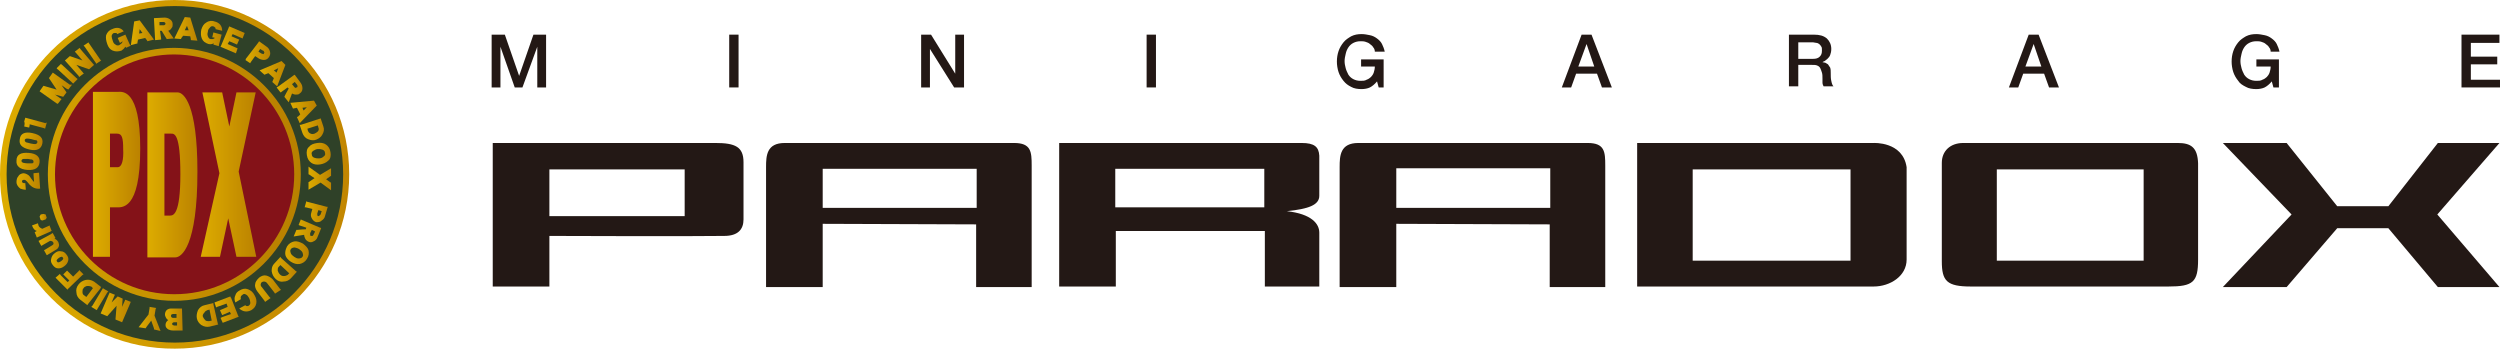 <?xml version="1.0" encoding="utf-8"?>
<!-- Generator: Adobe Illustrator 23.0.0, SVG Export Plug-In . SVG Version: 6.00 Build 0)  -->
<svg version="1.1" id="レイヤー_1" xmlns="http://www.w3.org/2000/svg" xmlns:xlink="http://www.w3.org/1999/xlink" x="0px"
	 y="0px" viewBox="0 0 454.6 63.5" style="enable-background:new 0 0 454.6 63.5;" xml:space="preserve">
<style type="text/css">
	.st0{fill:#231815;}
	.st1{fill:url(#SVGID_1_);}
	.st2{fill:#2F4128;}
	.st3{fill:url(#SVGID_2_);}
	.st4{fill:#841218;}
	.st5{fill:url(#SVGID_3_);}
	.st6{fill:url(#SVGID_4_);}
	.st7{fill:url(#SVGID_5_);}
	.st8{fill:url(#SVGID_6_);}
	.st9{fill:url(#SVGID_7_);}
	.st10{fill:url(#SVGID_8_);}
	.st11{fill:url(#SVGID_9_);}
	.st12{fill:url(#SVGID_10_);}
	.st13{fill:url(#SVGID_11_);}
	.st14{fill:url(#SVGID_12_);}
	.st15{fill:url(#SVGID_13_);}
	.st16{fill:url(#SVGID_14_);}
	.st17{fill:url(#SVGID_15_);}
	.st18{fill:url(#SVGID_16_);}
	.st19{fill:url(#SVGID_17_);}
	.st20{fill:url(#SVGID_18_);}
	.st21{fill:url(#SVGID_19_);}
	.st22{fill:url(#SVGID_20_);}
	.st23{fill:url(#SVGID_21_);}
	.st24{fill:url(#SVGID_22_);}
	.st25{fill:url(#SVGID_23_);}
	.st26{fill:url(#SVGID_24_);}
	.st27{fill:url(#SVGID_25_);}
	.st28{fill:url(#SVGID_26_);}
	.st29{fill:url(#SVGID_27_);}
	.st30{fill:url(#SVGID_28_);}
	.st31{fill:url(#SVGID_29_);}
	.st32{fill:url(#SVGID_30_);}
	.st33{fill:url(#SVGID_31_);}
	.st34{fill:url(#SVGID_32_);}
	.st35{fill:url(#SVGID_33_);}
	.st36{fill:url(#SVGID_34_);}
	.st37{fill:url(#SVGID_35_);}
	.st38{fill:url(#SVGID_36_);}
	.st39{fill:url(#SVGID_37_);}
	.st40{fill:url(#SVGID_38_);}
	.st41{fill:url(#SVGID_39_);}
	.st42{fill:url(#SVGID_40_);}
	.st43{fill:url(#SVGID_41_);}
	.st44{fill:url(#SVGID_42_);}
	.st45{fill:url(#SVGID_43_);}
	.st46{fill:url(#SVGID_44_);}
</style>
<g>
	<g>
		<g>
			<g>
				<path class="st0" d="M130.1,26c-14.8,0-32,0-40.5,0c0,5.6,0,17.7,0,26.1c4.7,0,10.3,0,10.3,0v-9.2c0,0,26.2,0.1,31.8,0
					c2.5,0,3.5-1.2,3.5-3c0-4.2,0-4.2,0-10.4C135.2,26.7,133.7,26,130.1,26z M124.5,39.3H99.9v-8.5h24.6V39.3z"/>
				<path class="st0" d="M236.7,26c-14.8,0-35.6,0-44.1,0c0,5.6,0,17.7,0,26.1c4.7,0,10.3,0,10.3,0V42c0,0,17.4,0,27.1,0
					c0,1,0,10.1,0,10.1h9.9c0,0,0-6.3,0-9.8c0-1.6-1.4-3.4-5.9-3.9c3.9-0.4,5.9-1.1,5.9-2.8c0-1.6,0-5.6,0-7.3
					C239.8,26.7,239,26,236.7,26z M229.9,37.7h-27.1v-7h27.1V37.7z"/>
				<path class="st0" d="M184.4,26h-41.7c-3.3,0-3.4,2.3-3.4,4.4c0,2.1,0,21.8,0,21.8h10.3V40.7l27.9,0.1v11.4h10.1
					c0,0,0-14.6,0-22.1C187.6,27.6,187.5,26,184.4,26z M177.6,37.8h-28v-7.1h28V37.8z"/>
				<path class="st0" d="M288.7,26H247c-3.3,0-3.4,2.3-3.4,4.4c0,2.1,0,21.8,0,21.8h10.3V40.7l27.9,0.1v11.4h10.1c0,0,0-14.6,0-22.1
					C291.9,27.6,291.8,26,288.7,26z M281.9,37.8h-28v-7.2h28V37.8z"/>
				<polygon class="st0" points="454.5,26 443.3,26 434.3,37.5 425,37.5 415.8,26 404.2,26 416.7,39 404.2,52.2 415.8,52.2 
					425,41.5 434.3,41.5 443.3,52.2 454.5,52.2 443.2,39 				"/>
				<path class="st0" d="M340.7,26h-43v26.1c0,0,39.4,0,43,0c3,0,6-1.9,6-4.9V30.4C346,25.7,340.7,26,340.7,26z M307.8,47.4V30.8
					h28.7l0,16.6L307.8,47.4z"/>
				<path class="st0" d="M396,26c0,0-34.9,0-39,0c-2.4,0-3.9,1.5-3.9,3.6c0,3.7,0,11.9,0,17.9c0,3.6,0.9,4.6,5.3,4.6
					c10.5,0,33.1,0,35.9,0c4.5,0,5.4-0.8,5.4-4.9V29.7C399.6,26.8,398.4,26,396,26z M363.1,47.4V30.8h26.7l0,16.6L363.1,47.4z"/>
			</g>
			<g>
				<path class="st0" d="M89.4,6.3h2.4l2.6,7.5h0L97,6.3h2.3v9.6h-1.6V8.5h0L95,15.9h-1.4L91,8.5h0v7.4h-1.6V6.3z"/>
				<path class="st0" d="M132.6,6.3h1.7v9.6h-1.7V6.3z"/>
				<path class="st0" d="M167.5,6.3h1.8l4.4,7.1h0V6.3h1.6v9.6h-1.8l-4.4-7h0v7h-1.6V6.3z"/>
				<path class="st0" d="M208.5,6.3h1.7v9.6h-1.7V6.3z"/>
				<path class="st0" d="M251.8,15.9h-1.1l-0.3-1.1c-0.4,0.5-0.9,0.9-1.3,1.1c-0.4,0.2-1,0.3-1.5,0.3c-0.7,0-1.4-0.1-1.9-0.4
					c-0.6-0.3-1-0.6-1.4-1.1c-0.4-0.5-0.7-1-0.9-1.6c-0.2-0.6-0.3-1.3-0.3-1.9c0-0.7,0.1-1.3,0.3-1.9c0.2-0.6,0.5-1.1,0.9-1.6
					c0.4-0.5,0.9-0.8,1.4-1.1c0.6-0.3,1.2-0.4,1.9-0.4c0.5,0,1,0.1,1.5,0.2c0.5,0.1,0.9,0.3,1.3,0.6c0.4,0.3,0.7,0.6,0.9,1
					c0.2,0.4,0.4,0.9,0.5,1.4H250c0-0.3-0.1-0.6-0.3-0.8c-0.1-0.2-0.3-0.4-0.6-0.6c-0.2-0.2-0.5-0.3-0.8-0.4
					c-0.3-0.1-0.6-0.1-0.9-0.1c-0.5,0-0.9,0.1-1.3,0.3c-0.4,0.2-0.7,0.5-0.9,0.8c-0.2,0.3-0.4,0.7-0.5,1.2c-0.1,0.4-0.2,0.9-0.2,1.3
					c0,0.5,0.1,0.9,0.2,1.3c0.1,0.4,0.3,0.8,0.5,1.2c0.2,0.3,0.5,0.6,0.9,0.8c0.4,0.2,0.8,0.3,1.3,0.3c0.4,0,0.8,0,1.1-0.2
					c0.3-0.1,0.6-0.3,0.8-0.5c0.2-0.2,0.4-0.5,0.5-0.8c0.1-0.3,0.2-0.7,0.2-1.1h-2.5v-1.3h4.1V15.9z"/>
				<path class="st0" d="M287.6,6.3h1.8l3.7,9.6h-1.8l-0.9-2.5h-3.8l-0.9,2.5h-1.7L287.6,6.3z M287,12.1h2.9L288.5,8h0L287,12.1z"/>
				<path class="st0" d="M325.2,6.3h4.6c1.1,0,1.8,0.2,2.4,0.7c0.5,0.5,0.8,1.1,0.8,1.9c0,0.5-0.1,0.8-0.2,1.1
					c-0.1,0.3-0.3,0.5-0.5,0.7c-0.2,0.2-0.4,0.3-0.5,0.4c-0.2,0.1-0.3,0.1-0.4,0.2v0c0.1,0,0.3,0.1,0.5,0.1c0.2,0.1,0.3,0.2,0.5,0.3
					c0.1,0.2,0.3,0.4,0.4,0.6c0.1,0.3,0.1,0.6,0.1,0.9c0,0.6,0,1.1,0.1,1.5c0.1,0.5,0.2,0.8,0.4,1h-1.8c-0.1-0.2-0.2-0.4-0.2-0.7
					c0-0.2,0-0.5,0-0.7c0-0.4,0-0.8-0.1-1.1c-0.1-0.3-0.2-0.6-0.3-0.8c-0.1-0.2-0.3-0.4-0.6-0.5c-0.2-0.1-0.6-0.1-0.9-0.1h-2.5v3.9
					h-1.7V6.3z M326.9,10.7h2.8c0.5,0,0.9-0.1,1.2-0.4c0.3-0.3,0.4-0.6,0.4-1.1c0-0.3,0-0.6-0.1-0.7c-0.1-0.2-0.2-0.3-0.4-0.5
					c-0.2-0.1-0.3-0.2-0.5-0.2c-0.2,0-0.4-0.1-0.6-0.1h-2.7V10.7z"/>
				<path class="st0" d="M368.9,6.3h1.8l3.7,9.6h-1.8l-0.9-2.5h-3.8l-0.9,2.5h-1.7L368.9,6.3z M368.3,12.1h2.9L369.8,8h0L368.3,12.1
					z"/>
				<path class="st0" d="M414.5,15.9h-1.1l-0.3-1.1c-0.4,0.5-0.9,0.9-1.3,1.1c-0.4,0.2-1,0.3-1.5,0.3c-0.7,0-1.4-0.1-1.9-0.4
					c-0.6-0.3-1.1-0.6-1.4-1.1c-0.4-0.5-0.7-1-0.9-1.6c-0.2-0.6-0.3-1.3-0.3-1.9c0-0.7,0.1-1.3,0.3-1.9c0.2-0.6,0.5-1.1,0.9-1.6
					c0.4-0.5,0.9-0.8,1.4-1.1c0.6-0.3,1.2-0.4,1.9-0.4c0.5,0,1,0.1,1.5,0.2c0.5,0.1,0.9,0.3,1.3,0.6c0.4,0.3,0.7,0.6,0.9,1
					c0.2,0.4,0.4,0.9,0.5,1.4h-1.6c0-0.3-0.1-0.6-0.3-0.8c-0.1-0.2-0.3-0.4-0.6-0.6c-0.2-0.2-0.5-0.3-0.8-0.4
					c-0.3-0.1-0.6-0.1-0.9-0.1c-0.5,0-0.9,0.1-1.3,0.3c-0.4,0.2-0.7,0.5-0.9,0.8c-0.2,0.3-0.4,0.7-0.5,1.2c-0.1,0.4-0.2,0.9-0.2,1.3
					c0,0.5,0.1,0.9,0.2,1.3c0.1,0.4,0.3,0.8,0.5,1.2c0.2,0.3,0.5,0.6,0.9,0.8c0.4,0.2,0.8,0.3,1.3,0.3c0.4,0,0.8,0,1.1-0.2
					c0.3-0.1,0.6-0.3,0.8-0.5c0.2-0.2,0.4-0.5,0.5-0.8c0.1-0.3,0.2-0.7,0.2-1.1h-2.6v-1.3h4.1V15.9z"/>
				<path class="st0" d="M447.6,6.3h6.9v1.5h-5.2v2.5h4.8v1.4h-4.8v2.8h5.3v1.4h-7V6.3z"/>
			</g>
		</g>
	</g>
	<g>
		<linearGradient id="SVGID_1_" gradientUnits="userSpaceOnUse" x1="0" y1="31.735" x2="63.474" y2="31.735">
			<stop  offset="0" style="stop-color:#DDAC00"/>
			<stop  offset="1" style="stop-color:#C28600"/>
		</linearGradient>
		<path class="st1" d="M63.5,31.7c0,17.5-14.2,31.7-31.7,31.7C14.2,63.5,0,49.3,0,31.7C0,14.2,14.2,0,31.7,0
			C49.3,0,63.5,14.2,63.5,31.7z"/>
		<path class="st2" d="M62.4,31.7c0,16.9-13.7,30.6-30.6,30.6c-16.9,0-30.6-13.7-30.6-30.6c0-16.9,13.7-30.6,30.6-30.6
			C48.7,1.1,62.4,14.8,62.4,31.7z"/>
		<linearGradient id="SVGID_2_" gradientUnits="userSpaceOnUse" x1="8.751" y1="31.735" x2="54.716" y2="31.735">
			<stop  offset="0" style="stop-color:#D2A000"/>
			<stop  offset="1" style="stop-color:#B88000"/>
		</linearGradient>
		<path class="st3" d="M54.7,31.7c0,12.7-10.3,23-23,23c-12.7,0-23-10.3-23-23c0-12.7,10.3-23,23-23C44.4,8.8,54.7,19,54.7,31.7z"/>
		<path class="st4" d="M53.5,31.7c0,12-9.7,21.8-21.8,21.8c-12,0-21.7-9.7-21.7-21.8c0-12,9.7-21.8,21.7-21.8
			C43.8,10,53.5,19.7,53.5,31.7z"/>
		<g>
			<linearGradient id="SVGID_3_" gradientUnits="userSpaceOnUse" x1="16.904" y1="31.733" x2="25.476" y2="31.733">
				<stop  offset="0" style="stop-color:#DDAC00"/>
				<stop  offset="1" style="stop-color:#BB8200"/>
			</linearGradient>
			<path class="st5" d="M21.5,16.7c-0.7,0-4.6,0-4.6,0v30H20v-9h1c1.1,0,4.5,0.7,4.5-10.7C25.5,16.1,22.2,16.7,21.5,16.7z
				 M21.4,30.4H20v-6.1c0,0,0.5,0,1.3,0c0.9,0,1.1,0.8,1.1,2.8C22.5,29,22.2,30.4,21.4,30.4z"/>
			<linearGradient id="SVGID_4_" gradientUnits="userSpaceOnUse" x1="26.81" y1="31.737" x2="35.91" y2="31.737">
				<stop  offset="0" style="stop-color:#DDAC00"/>
				<stop  offset="1" style="stop-color:#BB8200"/>
			</linearGradient>
			<path class="st6" d="M32.3,16.8c-1.1,0-5.5,0-5.5,0v30c0,0,4,0,5.1,0c1.1,0,4-2,4-15.6C35.9,18.9,33.4,16.8,32.3,16.8z
				 M30.9,39.2c-0.5,0-1,0-1,0V24.3c0,0,0.6,0,1.2,0c0.6,0,1.7-0.1,1.7,7.4C32.8,39.1,31.5,39.2,30.9,39.2z"/>
			<linearGradient id="SVGID_5_" gradientUnits="userSpaceOnUse" x1="36.541" y1="31.748" x2="46.569" y2="31.748">
				<stop  offset="0" style="stop-color:#DDAC00"/>
				<stop  offset="1" style="stop-color:#BB8200"/>
			</linearGradient>
			<polygon class="st7" points="46.6,46.7 43.4,31.2 46.5,16.8 43,16.8 41.7,23 40.4,16.8 36.8,16.8 39.9,31.5 36.5,46.7 40,46.7 
				41.5,39.7 43,46.7 			"/>
		</g>
		<g>
			<linearGradient id="SVGID_6_" gradientUnits="userSpaceOnUse" x1="7.349" y1="15.951" x2="13.083" y2="15.951">
				<stop  offset="0" style="stop-color:#DDAC00"/>
				<stop  offset="1" style="stop-color:#BB8200"/>
			</linearGradient>
			<path class="st8" d="M13.1,15.4l-0.7,0.9c0-0.1-0.1-0.1-0.2-0.1l-1-0.7l0.9,1.3l-0.6,0.8l-1.5-0.4l1,0.7c0.1,0,0.1,0.1,0.2,0.1
				l-0.7,0.9c0,0-0.1-0.1-0.2-0.1l-3.1-2.2l0.7-1l2.4,0.7l-1.4-2.1l0.7-1l3.1,2.2C13,15.4,13,15.4,13.1,15.4z"/>
			<linearGradient id="SVGID_7_" gradientUnits="userSpaceOnUse" x1="10.444" y1="13.426" x2="14.149" y2="13.426">
				<stop  offset="0" style="stop-color:#DDAC00"/>
				<stop  offset="1" style="stop-color:#BB8200"/>
			</linearGradient>
			<path class="st9" d="M14.1,14.4l-0.8,0.8c-0.1-0.1-0.1-0.1-0.2-0.2l-2.6-2.4c-0.1,0-0.1-0.1-0.2-0.2l0.8-0.8
				c0.1,0.1,0.1,0.2,0.2,0.2l2.6,2.4C14,14.3,14.1,14.3,14.1,14.4z"/>
			<linearGradient id="SVGID_8_" gradientUnits="userSpaceOnUse" x1="11.816" y1="11.38" x2="17.084" y2="11.38">
				<stop  offset="0" style="stop-color:#DDAC00"/>
				<stop  offset="1" style="stop-color:#BB8200"/>
			</linearGradient>
			<path class="st10" d="M14.5,8.7c0,0.1,0.1,0.1,0.1,0.2l2.5,2.9l-0.9,0.8l-2.3-0.8l1.2,1.4c0,0.1,0.1,0.1,0.2,0.1l-0.9,0.7
				c0,0-0.1-0.1-0.1-0.2L11.8,11l0.9-0.8L15,11l-1.2-1.4c-0.1-0.1-0.1-0.1-0.2-0.2L14.5,8.7z"/>
			<linearGradient id="SVGID_9_" gradientUnits="userSpaceOnUse" x1="15.171" y1="9.614" x2="18.36" y2="9.614">
				<stop  offset="0" style="stop-color:#DDAC00"/>
				<stop  offset="1" style="stop-color:#BB8200"/>
			</linearGradient>
			<path class="st11" d="M18.4,11l-0.9,0.6c0-0.1-0.1-0.2-0.1-0.2l-2-2.9c0,0-0.1-0.1-0.2-0.2l0.9-0.6c0,0.1,0.1,0.2,0.1,0.2l2,2.9
				C18.2,10.8,18.3,10.9,18.4,11z"/>
			<linearGradient id="SVGID_10_" gradientUnits="userSpaceOnUse" x1="19.23" y1="7.175" x2="23.78" y2="7.175">
				<stop  offset="0" style="stop-color:#DDAC00"/>
				<stop  offset="1" style="stop-color:#BB8200"/>
			</linearGradient>
			<path class="st12" d="M23.8,8.3l-0.9,0.4c0-0.1,0-0.1-0.1-0.2c-0.2,0.3-0.4,0.5-0.7,0.7c-0.6,0.2-1.1,0.2-1.6,0
				c-0.5-0.2-0.8-0.6-1-1.2c-0.2-0.6-0.3-1.1-0.2-1.6c0.2-0.5,0.5-0.9,1.1-1.1C21.2,4.9,22,5,22.5,5.7l-1.2,0.5
				C21.3,6.1,21.2,6,21.1,6c-0.1,0-0.2,0-0.4,0c-0.2,0.1-0.4,0.3-0.4,0.6c0,0.2,0.1,0.5,0.2,0.8C20.6,7.8,20.8,8,21,8.1
				c0.2,0.2,0.5,0.2,0.7,0.1c0.1-0.1,0.3-0.2,0.4-0.3c0.1-0.1,0.2-0.3,0.2-0.4L22,7.7c0,0-0.1,0.1-0.2,0.1l-0.4-0.9l1.4-0.6l0.8,1.8
				C23.7,8.2,23.7,8.2,23.8,8.3z"/>
			<linearGradient id="SVGID_11_" gradientUnits="userSpaceOnUse" x1="23.933" y1="5.96" x2="27.996" y2="5.96">
				<stop  offset="0" style="stop-color:#DDAC00"/>
				<stop  offset="1" style="stop-color:#BB8200"/>
			</linearGradient>
			<path class="st13" d="M28,7.2l-1.2,0.3c0,0,0-0.1-0.1-0.2l-0.3-0.4l-1.3,0.3l-0.1,0.5c0,0.1,0,0.2,0,0.2l-1.2,0.3l0.6-4.3l1-0.2
				L28,7.2z M25.9,6l-0.5-0.7l-0.1,0.8L25.9,6z"/>
			<linearGradient id="SVGID_12_" gradientUnits="userSpaceOnUse" x1="27.922" y1="5.18" x2="31.625" y2="5.18">
				<stop  offset="0" style="stop-color:#DDAC00"/>
				<stop  offset="1" style="stop-color:#BB8200"/>
			</linearGradient>
			<path class="st14" d="M31.6,7l-1.3,0.1c0,0,0-0.1-0.1-0.2c-0.1-0.2-0.4-0.6-0.8-1.3l-0.3,0L29.3,7c0,0.1,0,0.2,0,0.2l-1.1,0.1
				c0-0.1,0-0.1,0-0.2L28,3.5c0-0.1,0-0.1,0-0.2l1.9-0.1c0.4,0,0.7,0.1,1,0.3c0.3,0.2,0.5,0.5,0.5,0.9c0,0.3,0,0.5-0.2,0.7
				c-0.1,0.2-0.3,0.4-0.6,0.5L31.6,7z M30.1,4.3c0-0.1-0.1-0.2-0.1-0.2C29.9,4,29.8,4,29.7,4l-0.7,0l0,0.6l0.7,0
				c0.1,0,0.2,0,0.3-0.1C30,4.5,30.1,4.4,30.1,4.3z"/>
			<linearGradient id="SVGID_13_" gradientUnits="userSpaceOnUse" x1="31.746" y1="5.235" x2="35.906" y2="5.235">
				<stop  offset="0" style="stop-color:#DDAC00"/>
				<stop  offset="1" style="stop-color:#BB8200"/>
			</linearGradient>
			<path class="st15" d="M35.9,7.4l-1.2-0.1c0,0,0-0.1,0-0.2l-0.1-0.5l-1.3-0.1L33,6.9C33,7,32.9,7,32.9,7.1L31.7,7l1.9-3.9l1,0.1
				L35.9,7.4z M34.3,5.5L34,4.7l-0.4,0.8L34.3,5.5z"/>
			<linearGradient id="SVGID_14_" gradientUnits="userSpaceOnUse" x1="36.475" y1="6.09" x2="40.355" y2="6.09">
				<stop  offset="0" style="stop-color:#DDAC00"/>
				<stop  offset="1" style="stop-color:#BB8200"/>
			</linearGradient>
			<path class="st16" d="M39.8,8.4l-1-0.3c0-0.1,0.1-0.1,0.1-0.2c-0.3,0.1-0.6,0.2-1,0.1c-0.6-0.2-1-0.5-1.2-1
				c-0.2-0.5-0.2-1-0.1-1.6c0.2-0.6,0.4-1,0.9-1.3c0.4-0.3,1-0.4,1.5-0.2c0.9,0.2,1.4,0.8,1.4,1.7l-1.2-0.3c0-0.1,0-0.3-0.1-0.3
				c-0.1-0.1-0.2-0.2-0.3-0.2c-0.3-0.1-0.5,0-0.7,0.3c-0.2,0.2-0.3,0.4-0.3,0.7c-0.1,0.3-0.1,0.5,0,0.8c0.1,0.3,0.3,0.5,0.5,0.5
				c0.1,0,0.3,0,0.5,0C38.8,7,39,7,39.1,6.9l-0.3-0.1c0,0-0.1,0-0.2,0l0.2-0.9l1.5,0.4l-0.5,1.9C39.8,8.2,39.8,8.3,39.8,8.4z"/>
			<linearGradient id="SVGID_15_" gradientUnits="userSpaceOnUse" x1="40.05" y1="7.283" x2="44.495" y2="7.283">
				<stop  offset="0" style="stop-color:#DDAC00"/>
				<stop  offset="1" style="stop-color:#BB8200"/>
			</linearGradient>
			<path class="st17" d="M42.9,9.7l-2.8-1.2c0-0.1,0.1-0.1,0.1-0.2L41.6,5c0,0,0-0.1,0.1-0.2l2.8,1.2L44.1,7c-0.1,0-0.1-0.1-0.2-0.1
				l-1.6-0.7l-0.2,0.4l1.4,0.6l-0.4,0.9l-1.4-0.6L41.4,8l1.6,0.7c0,0,0.1,0,0.2,0.1L42.9,9.7z"/>
			<linearGradient id="SVGID_16_" gradientUnits="userSpaceOnUse" x1="44.73" y1="9.499" x2="49.137" y2="9.499">
				<stop  offset="0" style="stop-color:#DDAC00"/>
				<stop  offset="1" style="stop-color:#BB8200"/>
			</linearGradient>
			<path class="st18" d="M48.9,10.4c-0.2,0.3-0.5,0.5-0.9,0.5c-0.3,0-0.7-0.1-1-0.3l-0.6-0.4l-0.8,1.1c0,0.1-0.1,0.1-0.1,0.2
				l-0.9-0.6c0.1,0,0.1-0.1,0.1-0.2L47,7.7c0-0.1,0.1-0.1,0.1-0.2l1.4,1c0.3,0.2,0.5,0.5,0.6,0.9C49.2,9.8,49.1,10.1,48.9,10.4z
				 M48,9.7c0.1-0.1,0.1-0.2,0-0.3c0-0.1-0.1-0.2-0.2-0.2l-0.5-0.3L47,9.4l0.5,0.3c0.1,0.1,0.2,0.1,0.3,0.1C47.9,9.9,48,9.8,48,9.7z
				"/>
			<linearGradient id="SVGID_17_" gradientUnits="userSpaceOnUse" x1="47.401" y1="13.306" x2="52.075" y2="13.306">
				<stop  offset="0" style="stop-color:#DDAC00"/>
				<stop  offset="1" style="stop-color:#BB8200"/>
			</linearGradient>
			<path class="st19" d="M50.4,15.7l-0.9-0.8c0,0,0.1-0.1,0.1-0.2l0.2-0.5l-1-0.9l-0.5,0.2c-0.1,0-0.2,0.1-0.2,0.1l-0.9-0.8l4-1.7
				l0.7,0.7L50.4,15.7z M50.3,13.2l0.3-0.8l-0.8,0.4L50.3,13.2z"/>
			<linearGradient id="SVGID_18_" gradientUnits="userSpaceOnUse" x1="50.489" y1="16.032" x2="55.132" y2="16.032">
				<stop  offset="0" style="stop-color:#DDAC00"/>
				<stop  offset="1" style="stop-color:#BB8200"/>
			</linearGradient>
			<path class="st20" d="M52.5,18.6l-0.8-1c0,0,0.1-0.1,0.1-0.2c0.1-0.2,0.3-0.6,0.7-1.3l-0.2-0.2l-1.1,0.8
				c-0.1,0.1-0.1,0.1-0.2,0.1l-0.7-0.9c0.1,0,0.1-0.1,0.2-0.1l2.9-2.1c0,0,0.1-0.1,0.2-0.1l1.1,1.5c0.2,0.3,0.3,0.6,0.3,1
				c0,0.4-0.2,0.7-0.5,0.9c-0.2,0.2-0.4,0.2-0.7,0.2c-0.3,0-0.5-0.1-0.7-0.2L52.5,18.6z M54,15.9c0.1-0.1,0.1-0.1,0.1-0.2
				c0-0.1,0-0.2-0.1-0.3l-0.4-0.5l-0.5,0.4l0.4,0.5c0.1,0.1,0.1,0.1,0.2,0.2C53.8,15.9,53.9,15.9,54,15.9z"/>
			<linearGradient id="SVGID_19_" gradientUnits="userSpaceOnUse" x1="52.579" y1="20.351" x2="57.345" y2="20.351">
				<stop  offset="0" style="stop-color:#DDAC00"/>
				<stop  offset="1" style="stop-color:#BB8200"/>
			</linearGradient>
			<path class="st21" d="M54.5,22.4l-0.5-1.1c0,0,0.1-0.1,0.2-0.1l0.4-0.4l-0.6-1.2l-0.5,0.1c-0.1,0-0.2,0-0.2,0.1l-0.5-1.1l4.3-0.4
				l0.5,0.9L54.5,22.4z M55.2,20.1l0.6-0.6l-0.8,0.1L55.2,20.1z"/>
			<linearGradient id="SVGID_20_" gradientUnits="userSpaceOnUse" x1="54.519" y1="23.465" x2="58.934" y2="23.465">
				<stop  offset="0" style="stop-color:#DDAC00"/>
				<stop  offset="1" style="stop-color:#BB8200"/>
			</linearGradient>
			<path class="st22" d="M57.5,25.4c-0.5,0.2-1,0.1-1.5-0.1c-0.5-0.2-0.8-0.6-1-1.1l-0.5-1.5c0.1,0,0.1,0,0.2,0l3.4-1.1
				c0.1,0,0.1,0,0.2-0.1l0.5,1.5c0.2,0.5,0.1,1-0.2,1.5C58.4,24.9,58,25.2,57.5,25.4z M57.2,24.3c0.2-0.1,0.4-0.2,0.6-0.4
				c0.2-0.2,0.2-0.5,0.1-0.7l-0.1-0.4l-1.9,0.6l0.1,0.4c0.1,0.2,0.2,0.4,0.5,0.5C56.7,24.4,56.9,24.4,57.2,24.3z"/>
			<linearGradient id="SVGID_21_" gradientUnits="userSpaceOnUse" x1="55.782" y1="27.925" x2="60.041" y2="27.925">
				<stop  offset="0" style="stop-color:#DDAC00"/>
				<stop  offset="1" style="stop-color:#BB8200"/>
			</linearGradient>
			<path class="st23" d="M58.2,29.9c-0.6,0.1-1.2,0-1.6-0.3c-0.4-0.3-0.7-0.7-0.8-1.4c-0.1-0.6,0-1.2,0.4-1.5
				c0.3-0.4,0.8-0.6,1.5-0.7c0.6-0.1,1.2,0,1.6,0.3c0.4,0.3,0.7,0.7,0.8,1.4c0.1,0.6,0,1.2-0.4,1.5C59.3,29.6,58.8,29.8,58.2,29.9z
				 M58,28.8c0.3,0,0.6-0.1,0.8-0.3c0.3-0.2,0.4-0.4,0.3-0.7c0-0.3-0.2-0.5-0.5-0.6c-0.3-0.1-0.5-0.1-0.8-0.1
				c-0.3,0-0.6,0.2-0.8,0.3c-0.3,0.2-0.4,0.4-0.3,0.7c0,0.3,0.2,0.5,0.5,0.6C57.5,28.8,57.7,28.8,58,28.8z"/>
			<linearGradient id="SVGID_22_" gradientUnits="userSpaceOnUse" x1="56.067" y1="32.426" x2="60.215" y2="32.426">
				<stop  offset="0" style="stop-color:#DDAC00"/>
				<stop  offset="1" style="stop-color:#BB8200"/>
			</linearGradient>
			<path class="st24" d="M56.1,34.5l0-1.4c0.1,0,0.1,0,0.2-0.1l0.9-0.6l-0.9-0.6c-0.1-0.1-0.1-0.1-0.2-0.1l0-1.4l2.1,1.5l2-1.2
				l0,1.4c0,0-0.1,0-0.2,0.1l-0.7,0.5l0.7,0.5c0.1,0.1,0.2,0.1,0.2,0.1l0,1.4l-1.9-1.4L56.1,34.5z"/>
			<linearGradient id="SVGID_23_" gradientUnits="userSpaceOnUse" x1="55.396" y1="38.487" x2="59.57" y2="38.487">
				<stop  offset="0" style="stop-color:#DDAC00"/>
				<stop  offset="1" style="stop-color:#BB8200"/>
			</linearGradient>
			<path class="st25" d="M57.5,40.4c-0.3-0.1-0.6-0.3-0.8-0.7c-0.2-0.3-0.2-0.7-0.1-1l0.2-0.7l-1.2-0.3c-0.1,0-0.1,0-0.2,0l0.3-1.1
				c0.1,0,0.1,0.1,0.2,0.1l3.5,0.9c0.1,0,0.1,0,0.2,0l-0.5,1.7c-0.1,0.4-0.3,0.6-0.6,0.8C58.2,40.4,57.9,40.4,57.5,40.4z M57.8,39.3
				c0.1,0,0.2,0,0.3-0.1c0.1-0.1,0.1-0.1,0.2-0.2l0.2-0.6l-0.6-0.2l-0.2,0.6c0,0.1,0,0.2,0,0.3C57.7,39.2,57.8,39.3,57.8,39.3z"/>
			<linearGradient id="SVGID_24_" gradientUnits="userSpaceOnUse" x1="53.402" y1="41.974" x2="58.455" y2="41.974">
				<stop  offset="0" style="stop-color:#DDAC00"/>
				<stop  offset="1" style="stop-color:#BB8200"/>
			</linearGradient>
			<path class="st26" d="M53.4,43l0.5-1.2c0,0,0.1,0,0.2,0c0.2,0,0.7-0.1,1.5-0.1l0.1-0.3L54.5,41c-0.1,0-0.2-0.1-0.2-0.1l0.4-1
				c0.1,0,0.1,0.1,0.2,0.1l3.3,1.4c0.1,0,0.1,0,0.2,0.1l-0.7,1.7c-0.1,0.3-0.4,0.6-0.7,0.7c-0.3,0.2-0.7,0.2-1,0
				c-0.2-0.1-0.4-0.3-0.5-0.5c-0.1-0.2-0.2-0.5-0.2-0.7L53.4,43z M56.5,42.9c0.1,0,0.2,0,0.3,0c0.1,0,0.1-0.1,0.2-0.2l0.3-0.6
				l-0.6-0.3l-0.3,0.6c0,0.1,0,0.2,0,0.3C56.4,42.8,56.4,42.8,56.5,42.9z"/>
			<linearGradient id="SVGID_25_" gradientUnits="userSpaceOnUse" x1="51.79" y1="45.941" x2="56.089" y2="45.941">
				<stop  offset="0" style="stop-color:#DDAC00"/>
				<stop  offset="1" style="stop-color:#BB8200"/>
			</linearGradient>
			<path class="st27" d="M52.9,47.6c-0.5-0.3-0.9-0.8-1-1.2c-0.1-0.5,0-1,0.3-1.6c0.3-0.5,0.8-0.8,1.3-0.9c0.5-0.1,1,0.1,1.6,0.4
				c0.5,0.4,0.9,0.8,1,1.2c0.1,0.5,0.1,1-0.3,1.6c-0.3,0.5-0.8,0.8-1.3,0.9C53.9,48.1,53.4,47.9,52.9,47.6z M53.5,46.7
				c0.3,0.2,0.5,0.3,0.8,0.3c0.3,0,0.6-0.1,0.7-0.3c0.2-0.2,0.1-0.5,0-0.8c-0.1-0.2-0.3-0.4-0.6-0.6c-0.3-0.2-0.5-0.2-0.8-0.3
				c-0.3,0-0.6,0.1-0.7,0.3c-0.2,0.2-0.1,0.5,0,0.8C53,46.3,53.2,46.5,53.5,46.7z"/>
			<linearGradient id="SVGID_26_" gradientUnits="userSpaceOnUse" x1="49.422" y1="48.995" x2="53.968" y2="48.995">
				<stop  offset="0" style="stop-color:#DDAC00"/>
				<stop  offset="1" style="stop-color:#BB8200"/>
			</linearGradient>
			<path class="st28" d="M50.1,50.7c-0.4-0.4-0.6-0.8-0.7-1.4c0-0.6,0.1-1,0.5-1.4l1.1-1.2c0,0.1,0.1,0.1,0.1,0.2l2.7,2.4
				c0,0,0.1,0.1,0.2,0.1l-1.1,1.2c-0.4,0.4-0.8,0.6-1.4,0.6C51,51.3,50.5,51.1,50.1,50.7z M50.9,49.9c0.2,0.2,0.4,0.3,0.7,0.3
				c0.3,0,0.5-0.1,0.7-0.2l0.3-0.3L51,48.2l-0.3,0.3c-0.2,0.2-0.2,0.4-0.2,0.7C50.6,49.5,50.7,49.7,50.9,49.9z"/>
			<linearGradient id="SVGID_27_" gradientUnits="userSpaceOnUse" x1="46.275" y1="52.539" x2="50.911" y2="52.539">
				<stop  offset="0" style="stop-color:#DDAC00"/>
				<stop  offset="1" style="stop-color:#BB8200"/>
			</linearGradient>
			<path class="st29" d="M48.2,54.9c0-0.1-0.1-0.1-0.1-0.2l-1.3-1.7c-0.3-0.4-0.5-0.9-0.4-1.3c0-0.4,0.3-0.8,0.7-1.2
				c0.4-0.3,0.8-0.5,1.3-0.4c0.4,0.1,0.8,0.3,1.2,0.7l1.3,1.7c0,0,0.1,0.1,0.2,0.2L50,53.4c0-0.1-0.1-0.1-0.1-0.2l-1.4-1.8
				c-0.1-0.1-0.3-0.2-0.4-0.2c-0.2,0-0.3,0-0.5,0.1c-0.1,0.1-0.2,0.3-0.2,0.4c0,0.2,0,0.3,0.2,0.5l1.4,1.8c0,0,0.1,0.1,0.2,0.2
				L48.2,54.9z"/>
			<linearGradient id="SVGID_28_" gradientUnits="userSpaceOnUse" x1="42.729" y1="54.647" x2="46.764" y2="54.647">
				<stop  offset="0" style="stop-color:#DDAC00"/>
				<stop  offset="1" style="stop-color:#BB8200"/>
			</linearGradient>
			<path class="st30" d="M42.8,55c-0.2-0.5-0.2-0.9,0-1.3c0.1-0.4,0.4-0.7,0.8-0.9c0.5-0.3,1-0.4,1.5-0.2c0.5,0.2,0.9,0.5,1.2,1.1
				c0.3,0.5,0.4,1,0.3,1.5c-0.1,0.5-0.4,0.9-0.9,1.2c-0.8,0.4-1.5,0.3-2.2-0.3l1.1-0.6c0.2,0.2,0.4,0.2,0.6,0.1
				c0.2-0.1,0.4-0.4,0.3-0.7c0-0.2-0.1-0.5-0.2-0.7c-0.2-0.3-0.3-0.5-0.5-0.6c-0.3-0.2-0.5-0.2-0.7,0c-0.3,0.2-0.4,0.4-0.3,0.8
				L42.8,55z"/>
			<linearGradient id="SVGID_29_" gradientUnits="userSpaceOnUse" x1="39.025" y1="56.335" x2="43.378" y2="56.335">
				<stop  offset="0" style="stop-color:#DDAC00"/>
				<stop  offset="1" style="stop-color:#BB8200"/>
			</linearGradient>
			<path class="st31" d="M39,55l2.9-1.1c0,0.1,0,0.2,0.1,0.2l1.3,3.3c0,0,0.1,0.1,0.1,0.2l-2.9,1.1l-0.4-0.9c0.1,0,0.1,0,0.2-0.1
				l1.7-0.6l-0.2-0.4l-1.4,0.6l-0.4-0.9l1.4-0.6l-0.2-0.6l-1.7,0.6c-0.1,0-0.1,0.1-0.2,0.1L39,55z"/>
			<linearGradient id="SVGID_30_" gradientUnits="userSpaceOnUse" x1="35.724" y1="57.275" x2="39.673" y2="57.275">
				<stop  offset="0" style="stop-color:#DDAC00"/>
				<stop  offset="1" style="stop-color:#BB8200"/>
			</linearGradient>
			<path class="st32" d="M35.8,57.9c-0.1-0.5,0-1,0.2-1.5c0.3-0.5,0.7-0.8,1.2-0.9l1.6-0.4c0,0.1,0,0.1,0,0.2l0.8,3.5
				c0,0.1,0,0.1,0.1,0.2l-1.6,0.4c-0.5,0.1-1,0-1.5-0.3C36.2,58.8,35.9,58.4,35.8,57.9z M36.9,57.6c0.1,0.2,0.2,0.4,0.4,0.6
				c0.2,0.2,0.4,0.2,0.7,0.2l0.5-0.1l-0.4-2l-0.4,0.1c-0.2,0.1-0.4,0.2-0.5,0.4C36.9,57.1,36.8,57.4,36.9,57.6z"/>
			<linearGradient id="SVGID_31_" gradientUnits="userSpaceOnUse" x1="30.035" y1="58.106" x2="33.233" y2="58.106">
				<stop  offset="0" style="stop-color:#DDAC00"/>
				<stop  offset="1" style="stop-color:#BB8200"/>
			</linearGradient>
			<path class="st33" d="M30,57.2c0-0.3,0.1-0.6,0.3-0.8c0.2-0.2,0.5-0.3,0.8-0.3l2,0c0,0.1,0,0.1,0,0.2l0.1,3.6c0,0.1,0,0.1,0,0.2
				l-1.7,0c-0.4,0-0.7-0.1-0.9-0.2c-0.3-0.2-0.5-0.4-0.5-0.8c0-0.4,0.2-0.7,0.5-0.9c-0.2-0.1-0.3-0.2-0.4-0.4
				C30.1,57.6,30,57.4,30,57.2z M31.1,57.4c0,0.1,0,0.2,0.1,0.3c0.1,0.1,0.2,0.1,0.3,0.1l0.6,0l0-0.7l-0.6,0c-0.1,0-0.2,0-0.3,0.1
				C31.1,57.2,31.1,57.3,31.1,57.4z M31.3,58.9c0,0.1,0.1,0.2,0.1,0.2c0.1,0,0.2,0.1,0.3,0.1l0.5,0l0-0.6l-0.5,0
				c-0.1,0-0.2,0-0.3,0.1C31.3,58.8,31.3,58.8,31.3,58.9z"/>
			<linearGradient id="SVGID_32_" gradientUnits="userSpaceOnUse" x1="25.195" y1="57.912" x2="29.284" y2="57.912">
				<stop  offset="0" style="stop-color:#DDAC00"/>
				<stop  offset="1" style="stop-color:#BB8200"/>
			</linearGradient>
			<path class="st34" d="M25.2,59.5l1.8-2.3l0.2-1.2c0-0.1,0-0.1,0-0.2l1.2,0.2c0,0.1-0.1,0.1-0.1,0.2l-0.2,1.2l1.1,2.8L28,59.9
				c0,0,0-0.1,0-0.2l-0.5-1.4l-0.9,1.2c0,0.1-0.1,0.1-0.1,0.2L25.2,59.5z"/>
			<linearGradient id="SVGID_33_" gradientUnits="userSpaceOnUse" x1="18.344" y1="55.924" x2="23.8" y2="55.924">
				<stop  offset="0" style="stop-color:#DDAC00"/>
				<stop  offset="1" style="stop-color:#BB8200"/>
			</linearGradient>
			<path class="st35" d="M19.9,53.2l1,0.4c0,0.1-0.1,0.1-0.1,0.2L20.3,55l1.1-1.1l0.9,0.4l-0.1,1.5l0.5-1.1c0-0.1,0-0.1,0.1-0.2
				l1,0.4c0,0-0.1,0.1-0.1,0.2l-1.5,3.5L21,58.1l0.2-2.5l-1.7,1.9l-1.2-0.5l1.5-3.5C19.9,53.4,19.9,53.3,19.9,53.2z"/>
			<linearGradient id="SVGID_34_" gradientUnits="userSpaceOnUse" x1="16.64" y1="54.44" x2="19.658" y2="54.44">
				<stop  offset="0" style="stop-color:#DDAC00"/>
				<stop  offset="1" style="stop-color:#BB8200"/>
			</linearGradient>
			<path class="st36" d="M18.7,52.4l1,0.6c-0.1,0.1-0.1,0.1-0.2,0.2l-1.8,3c0,0.1-0.1,0.1-0.1,0.2l-1-0.6c0.1-0.1,0.1-0.1,0.2-0.2
				l1.8-3C18.6,52.6,18.7,52.5,18.7,52.4z"/>
			<linearGradient id="SVGID_35_" gradientUnits="userSpaceOnUse" x1="13.85" y1="53.181" x2="18.304" y2="53.181">
				<stop  offset="0" style="stop-color:#DDAC00"/>
				<stop  offset="1" style="stop-color:#BB8200"/>
			</linearGradient>
			<path class="st37" d="M14.3,51.7c0.3-0.4,0.8-0.7,1.3-0.8c0.5-0.1,1,0,1.5,0.3l1.3,1c-0.1,0.1-0.1,0.1-0.1,0.2L16,55.3
				c0,0-0.1,0.1-0.1,0.2l-1.3-1c-0.4-0.3-0.7-0.8-0.7-1.3C13.8,52.7,13.9,52.2,14.3,51.7z M15.2,52.4C15,52.6,15,52.8,15,53.1
				c0,0.3,0.1,0.5,0.3,0.6l0.4,0.3l1.2-1.6l-0.3-0.3C16.3,52,16.1,52,15.8,52C15.5,52.1,15.3,52.2,15.2,52.4z"/>
			<linearGradient id="SVGID_36_" gradientUnits="userSpaceOnUse" x1="10.179" y1="50.92" x2="15.263" y2="50.92">
				<stop  offset="0" style="stop-color:#DDAC00"/>
				<stop  offset="1" style="stop-color:#BB8200"/>
			</linearGradient>
			<path class="st38" d="M10.9,49.8c0,0.1,0.1,0.1,0.1,0.2l1.3,1.3l0.3-0.3l-1.1-1.1l0.7-0.7l1.1,1.1l1-1c0,0,0.1-0.1,0.1-0.2
				l0.8,0.8c-0.1,0-0.1,0.1-0.2,0.1l-2.6,2.5c-0.1,0.1-0.1,0.1-0.1,0.2l-2.2-2.2L10.9,49.8z"/>
			<linearGradient id="SVGID_37_" gradientUnits="userSpaceOnUse" x1="9.321" y1="47.221" x2="12.461" y2="47.221">
				<stop  offset="0" style="stop-color:#DDAC00"/>
				<stop  offset="1" style="stop-color:#BB8200"/>
			</linearGradient>
			<path class="st39" d="M10,46c0.4-0.3,0.7-0.4,1.1-0.3c0.4,0,0.7,0.2,1,0.6c0.3,0.4,0.4,0.7,0.3,1.1c-0.1,0.4-0.3,0.7-0.7,1
				c-0.4,0.3-0.7,0.4-1.1,0.4c-0.4,0-0.7-0.2-1-0.6c-0.3-0.4-0.4-0.7-0.3-1.1C9.4,46.6,9.6,46.3,10,46z M10.7,46.9
				c-0.4,0.3-0.5,0.5-0.3,0.7c0.1,0.2,0.4,0.1,0.7-0.1c0.4-0.3,0.5-0.5,0.3-0.7C11.3,46.6,11,46.7,10.7,46.9z"/>
			<linearGradient id="SVGID_38_" gradientUnits="userSpaceOnUse" x1="7.019" y1="44.354" x2="10.728" y2="44.354">
				<stop  offset="0" style="stop-color:#DDAC00"/>
				<stop  offset="1" style="stop-color:#BB8200"/>
			</linearGradient>
			<path class="st40" d="M9.6,42.4l0.5,0.9l-0.2,0.1c0.3,0.1,0.5,0.3,0.7,0.6c0.1,0.3,0.2,0.5,0.1,0.8c-0.1,0.3-0.3,0.5-0.5,0.6
				l-1.5,0.9c0,0-0.1,0.1-0.2,0.1l-0.5-0.9c0.1,0,0.1-0.1,0.2-0.1l1.3-0.8c0.2-0.1,0.3-0.3,0.2-0.5c-0.1-0.2-0.3-0.3-0.6-0.3
				l-1.4,0.8c0,0-0.1,0.1-0.2,0.1L7,43.8c0.1,0,0.2-0.1,0.2-0.1l2.2-1.2C9.4,42.4,9.5,42.4,9.6,42.4z"/>
			<linearGradient id="SVGID_39_" gradientUnits="userSpaceOnUse" x1="5.855" y1="41.862" x2="9.408" y2="41.862">
				<stop  offset="0" style="stop-color:#DDAC00"/>
				<stop  offset="1" style="stop-color:#BB8200"/>
			</linearGradient>
			<path class="st41" d="M6.9,40.6c0,0.1,0.1,0.3,0.1,0.4c0.1,0.3,0.4,0.5,0.7,0.6l1.1-0.5c0.1,0,0.1-0.1,0.2-0.1l0.4,1
				c-0.1,0-0.1,0-0.2,0.1l-2.3,1c-0.1,0-0.1,0.1-0.2,0.1l-0.4-1c0.1,0,0.1,0,0.2-0.1L6.7,42c-0.4-0.1-0.6-0.4-0.8-0.8
				c0-0.1,0-0.1-0.1-0.2L6.9,40.6z"/>
			<linearGradient id="SVGID_40_" gradientUnits="userSpaceOnUse" x1="7.228" y1="39.474" x2="8.45" y2="39.474">
				<stop  offset="0" style="stop-color:#DDAC00"/>
				<stop  offset="1" style="stop-color:#BB8200"/>
			</linearGradient>
			<path class="st42" d="M7.9,38.9L8.3,39l0.2,0.6l-0.2,0.3l-0.6,0.2l-0.3-0.1l-0.2-0.6L7.4,39L7.9,38.9z"/>
		</g>
		
			<linearGradient id="SVGID_41_" gradientUnits="userSpaceOnUse" x1="16.137" y1="23.659" x2="20.497" y2="23.659" gradientTransform="matrix(0.995 9.900000e-02 -9.900000e-02 0.995 -10.681 7.547)">
			<stop  offset="0" style="stop-color:#DDAC00"/>
			<stop  offset="1" style="stop-color:#BB8200"/>
		</linearGradient>
		<path class="st43" d="M4.2,31.5c0.3,0,0.6,0.1,0.9,0.3c0.2,0.1,0.4,0.4,0.6,0.7c0.2,0.3,0.4,0.5,0.5,0.6l-0.1-1.3
			c0-0.1,0-0.2,0-0.3l1-0.1l0.2,2.9c-0.8,0.1-1.4-0.2-1.9-0.7c-0.1-0.1-0.3-0.4-0.5-0.6c-0.2-0.2-0.3-0.3-0.5-0.3
			c-0.3,0-0.4,0.1-0.4,0.3c0,0.2,0.2,0.3,0.4,0.3c0.1,0,0.1,0,0.2,0l0.1,1.2c-0.4,0-0.7-0.1-1-0.2C3.3,34,3,33.6,3,33.1
			c0-0.4,0.1-0.8,0.3-1C3.5,31.7,3.8,31.6,4.2,31.5z"/>
		
			<linearGradient id="SVGID_42_" gradientUnits="userSpaceOnUse" x1="15.687" y1="20.081" x2="19.929" y2="20.081" gradientTransform="matrix(0.995 9.900000e-02 -9.900000e-02 0.995 -10.681 7.547)">
			<stop  offset="0" style="stop-color:#DDAC00"/>
			<stop  offset="1" style="stop-color:#BB8200"/>
		</linearGradient>
		<path class="st44" d="M5.2,27.8c1.4,0.1,2.1,0.7,2,1.7c-0.1,1-0.8,1.5-2.2,1.4c-1.4-0.1-2.1-0.7-2-1.7C3,28.1,3.8,27.7,5.2,27.8z
			 M5.1,28.9c-0.4,0-0.7,0-0.8,0c-0.2,0-0.3,0.1-0.4,0.3c0,0.2,0.1,0.3,0.3,0.4c0.1,0,0.4,0.1,0.8,0.1c0.4,0,0.7,0,0.8,0
			c0.2,0,0.3-0.1,0.3-0.3c0-0.2-0.1-0.3-0.3-0.4C5.8,29,5.5,29,5.1,28.9z"/>
		
			<linearGradient id="SVGID_43_" gradientUnits="userSpaceOnUse" x1="31.788" y1="3.316" x2="36.028" y2="3.316" gradientTransform="matrix(0.977 0.213 -0.213 0.977 -26.84 15.208)">
			<stop  offset="0" style="stop-color:#DDAC00"/>
			<stop  offset="1" style="stop-color:#BB8200"/>
		</linearGradient>
		<path class="st45" d="M5.9,24.2c1.4,0.3,2,0.9,1.8,1.9c-0.2,1-1,1.4-2.3,1.1c-1.4-0.3-2-0.9-1.8-1.9C3.7,24.3,4.5,23.9,5.9,24.2z
			 M5.7,25.3c-0.4-0.1-0.7-0.1-0.8-0.1c-0.2,0-0.4,0.1-0.4,0.3c0,0.2,0.1,0.3,0.3,0.4c0.1,0,0.4,0.1,0.8,0.2
			c0.4,0.1,0.7,0.1,0.8,0.1c0.2,0,0.3-0.1,0.4-0.3c0-0.2,0-0.3-0.2-0.4C6.3,25.5,6.1,25.4,5.7,25.3z"/>
		
			<linearGradient id="SVGID_44_" gradientUnits="userSpaceOnUse" x1="25.065" y1="7.331" x2="29.154" y2="7.331" gradientTransform="matrix(0.989 0.147 -0.147 0.989 -19.345 11.259)">
			<stop  offset="0" style="stop-color:#DDAC00"/>
			<stop  offset="1" style="stop-color:#BB8200"/>
		</linearGradient>
		<path class="st46" d="M8.5,22.3l-0.3,1.1c-0.1,0-0.1-0.1-0.2-0.1l-2.6-0.7c0,0.1,0,0.3-0.1,0.6L4.4,23c0.1-0.4,0.1-0.7,0-0.9
			l0.2-0.7l3.7,1C8.3,22.3,8.4,22.3,8.5,22.3z"/>
	</g>
</g>
</svg>
